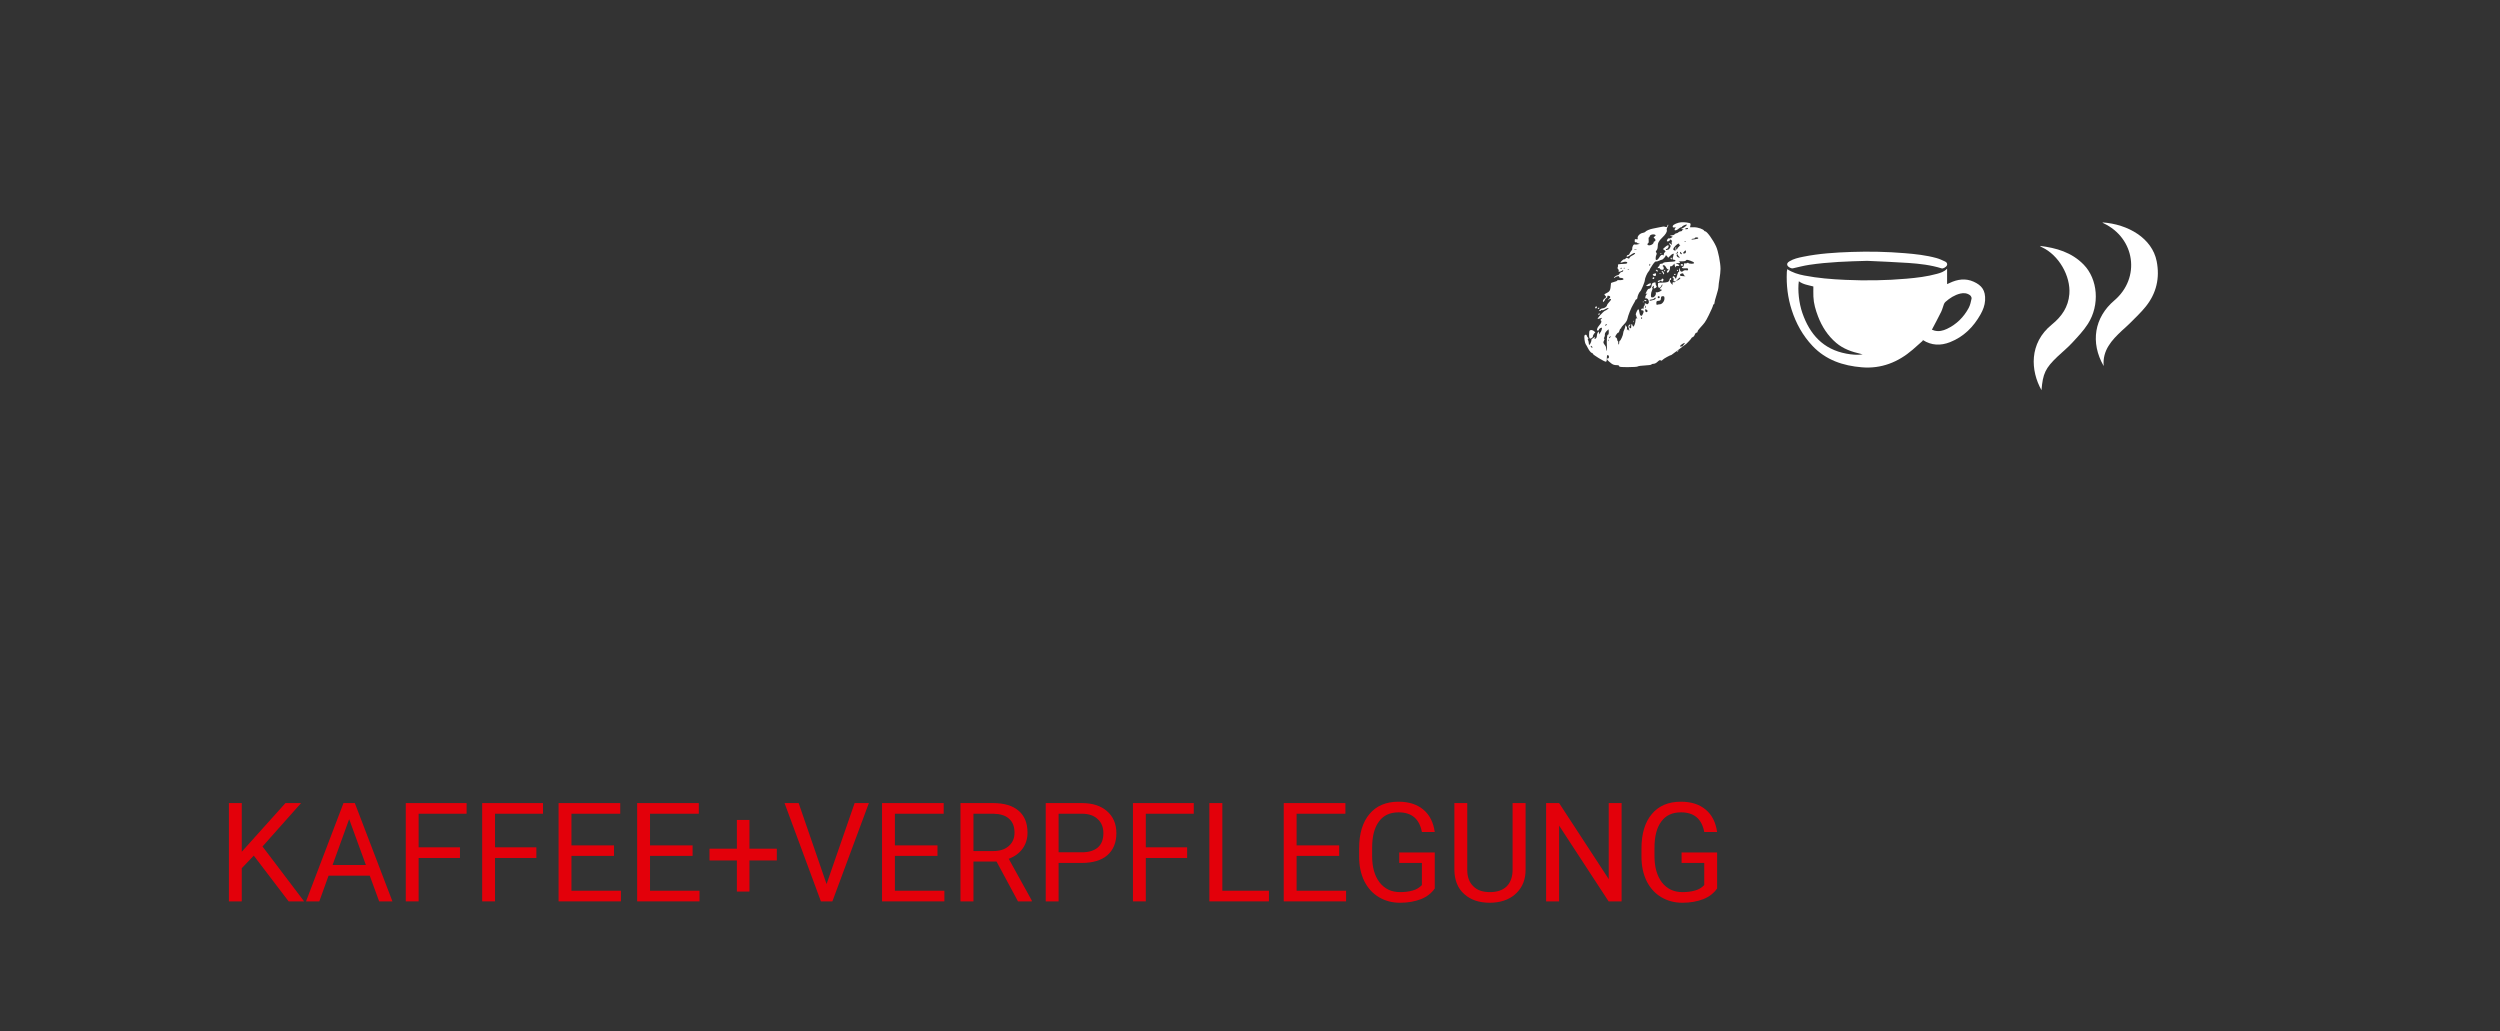 <?xml version="1.0" encoding="UTF-8" standalone="no"?>
<!DOCTYPE svg PUBLIC "-//W3C//DTD SVG 1.1//EN" "http://www.w3.org/Graphics/SVG/1.1/DTD/svg11.dtd">
<svg width="100%" height="100%" viewBox="0 0 921 380" version="1.1" xmlns="http://www.w3.org/2000/svg" xmlns:xlink="http://www.w3.org/1999/xlink" xml:space="preserve" xmlns:serif="http://www.serif.com/" style="fill-rule:evenodd;clip-rule:evenodd;stroke-linejoin:round;stroke-miterlimit:2;">
    <rect x="0" y="0" width="921" height="380" fill="#333333" stroke="none"/>
    <g id="Kaffee" transform="matrix(1,0,0,1,-945.444,-26.105)">
        <g transform="matrix(1.061,0,0,1.061,-489.01,119.846)">
            <g transform="matrix(48,0,0,48,1427.48,224.622)">
                <path d="M0.263,-0.331L0.176,-0.24L0.176,-0L0.083,-0L0.083,-0.711L0.176,-0.711L0.176,-0.359L0.492,-0.711L0.605,-0.711L0.326,-0.397L0.627,-0L0.515,-0L0.263,-0.331Z" style="fill:rgb(227,0,10);fill-rule:nonzero;"/>
            </g>
            <g transform="matrix(48,0,0,48,1457.57,224.622)">
                <path d="M0.475,-0.186L0.177,-0.186L0.11,-0L0.014,-0L0.285,-0.711L0.367,-0.711L0.639,-0L0.543,-0L0.475,-0.186ZM0.206,-0.263L0.447,-0.263L0.326,-0.595L0.206,-0.263Z" style="fill:rgb(227,0,10);fill-rule:nonzero;"/>
            </g>
            <g transform="matrix(48,0,0,48,1488.89,224.622)">
                <path d="M0.475,-0.314L0.176,-0.314L0.176,-0L0.083,-0L0.083,-0.711L0.523,-0.711L0.523,-0.634L0.176,-0.634L0.176,-0.391L0.475,-0.391L0.475,-0.314Z" style="fill:rgb(227,0,10);fill-rule:nonzero;"/>
            </g>
            <g transform="matrix(48,0,0,48,1515.42,224.622)">
                <path d="M0.475,-0.314L0.176,-0.314L0.176,-0L0.083,-0L0.083,-0.711L0.523,-0.711L0.523,-0.634L0.176,-0.634L0.176,-0.391L0.475,-0.391L0.475,-0.314Z" style="fill:rgb(227,0,10);fill-rule:nonzero;"/>
            </g>
            <g transform="matrix(48,0,0,48,1541.95,224.622)">
                <path d="M0.484,-0.329L0.176,-0.329L0.176,-0.077L0.534,-0.077L0.534,-0L0.083,-0L0.083,-0.711L0.529,-0.711L0.529,-0.634L0.176,-0.634L0.176,-0.405L0.484,-0.405L0.484,-0.329Z" style="fill:rgb(227,0,10);fill-rule:nonzero;"/>
            </g>
            <g transform="matrix(48,0,0,48,1569.23,224.622)">
                <path d="M0.484,-0.329L0.176,-0.329L0.176,-0.077L0.534,-0.077L0.534,-0L0.083,-0L0.083,-0.711L0.529,-0.711L0.529,-0.634L0.176,-0.634L0.176,-0.405L0.484,-0.405L0.484,-0.329Z" style="fill:rgb(227,0,10);fill-rule:nonzero;"/>
            </g>
            <g transform="matrix(48,0,0,48,1596.51,224.622)">
                <path d="M0.327,-0.381L0.525,-0.381L0.525,-0.296L0.327,-0.296L0.327,-0.071L0.236,-0.071L0.236,-0.296L0.038,-0.296L0.038,-0.381L0.236,-0.381L0.236,-0.589L0.327,-0.589L0.327,-0.381Z" style="fill:rgb(227,0,10);fill-rule:nonzero;"/>
            </g>
            <g transform="matrix(48,0,0,48,1623.72,224.622)">
                <path d="M0.318,-0.125L0.521,-0.711L0.624,-0.711L0.36,-0L0.277,-0L0.014,-0.711L0.116,-0.711L0.318,-0.125Z" style="fill:rgb(227,0,10);fill-rule:nonzero;"/>
            </g>
            <g transform="matrix(48,0,0,48,1654.26,224.622)">
                <path d="M0.484,-0.329L0.176,-0.329L0.176,-0.077L0.534,-0.077L0.534,-0L0.083,-0L0.083,-0.711L0.529,-0.711L0.529,-0.634L0.176,-0.634L0.176,-0.405L0.484,-0.405L0.484,-0.329Z" style="fill:rgb(227,0,10);fill-rule:nonzero;"/>
            </g>
            <g transform="matrix(48,0,0,48,1681.54,224.622)">
                <path d="M0.343,-0.288L0.176,-0.288L0.176,-0L0.082,-0L0.082,-0.711L0.317,-0.711C0.397,-0.711 0.459,-0.693 0.502,-0.656C0.545,-0.62 0.567,-0.567 0.567,-0.497C0.567,-0.453 0.555,-0.414 0.531,-0.381C0.507,-0.348 0.474,-0.324 0.431,-0.308L0.598,-0.006L0.598,-0L0.498,-0L0.343,-0.288ZM0.176,-0.364L0.32,-0.364C0.367,-0.364 0.404,-0.376 0.431,-0.4C0.459,-0.424 0.473,-0.457 0.473,-0.497C0.473,-0.541 0.46,-0.575 0.433,-0.598C0.407,-0.622 0.369,-0.633 0.32,-0.634L0.176,-0.634L0.176,-0.364Z" style="fill:rgb(227,0,10);fill-rule:nonzero;"/>
            </g>
            <g transform="matrix(48,0,0,48,1711.1,224.622)">
                <path d="M0.176,-0.278L0.176,-0L0.083,-0L0.083,-0.711L0.345,-0.711C0.423,-0.711 0.483,-0.691 0.528,-0.651C0.572,-0.612 0.594,-0.559 0.594,-0.494C0.594,-0.425 0.572,-0.372 0.529,-0.334C0.486,-0.297 0.424,-0.278 0.344,-0.278L0.176,-0.278ZM0.176,-0.355L0.345,-0.355C0.395,-0.355 0.433,-0.367 0.46,-0.39C0.487,-0.414 0.5,-0.448 0.5,-0.493C0.5,-0.535 0.487,-0.569 0.46,-0.594C0.433,-0.62 0.397,-0.633 0.35,-0.634L0.176,-0.634L0.176,-0.355Z" style="fill:rgb(227,0,10);fill-rule:nonzero;"/>
            </g>
            <g transform="matrix(48,0,0,48,1741.38,224.622)">
                <path d="M0.475,-0.314L0.176,-0.314L0.176,-0L0.083,-0L0.083,-0.711L0.523,-0.711L0.523,-0.634L0.176,-0.634L0.176,-0.391L0.475,-0.391L0.475,-0.314Z" style="fill:rgb(227,0,10);fill-rule:nonzero;"/>
            </g>
            <g transform="matrix(48,0,0,48,1767.91,224.622)">
                <path d="M0.177,-0.077L0.514,-0.077L0.514,-0L0.083,-0L0.083,-0.711L0.177,-0.711L0.177,-0.077Z" style="fill:rgb(227,0,10);fill-rule:nonzero;"/>
            </g>
            <g transform="matrix(48,0,0,48,1793.74,224.622)">
                <path d="M0.484,-0.329L0.176,-0.329L0.176,-0.077L0.534,-0.077L0.534,-0L0.083,-0L0.083,-0.711L0.529,-0.711L0.529,-0.634L0.176,-0.634L0.176,-0.405L0.484,-0.405L0.484,-0.329Z" style="fill:rgb(227,0,10);fill-rule:nonzero;"/>
            </g>
            <g transform="matrix(48,0,0,48,1821.02,224.622)">
                <path d="M0.607,-0.093C0.583,-0.059 0.55,-0.033 0.507,-0.016C0.463,0.001 0.413,0.01 0.356,0.01C0.298,0.01 0.247,-0.004 0.202,-0.031C0.157,-0.058 0.122,-0.097 0.097,-0.147C0.073,-0.197 0.06,-0.255 0.06,-0.321L0.06,-0.383C0.06,-0.49 0.085,-0.573 0.135,-0.632C0.184,-0.691 0.255,-0.721 0.345,-0.721C0.419,-0.721 0.479,-0.702 0.524,-0.664C0.57,-0.626 0.597,-0.572 0.607,-0.502L0.514,-0.502C0.496,-0.597 0.44,-0.644 0.346,-0.644C0.283,-0.644 0.235,-0.622 0.203,-0.577C0.17,-0.533 0.154,-0.469 0.154,-0.386L0.154,-0.328C0.154,-0.248 0.172,-0.184 0.208,-0.137C0.245,-0.09 0.294,-0.067 0.356,-0.067C0.392,-0.067 0.422,-0.071 0.449,-0.079C0.475,-0.086 0.497,-0.1 0.514,-0.118L0.514,-0.278L0.35,-0.278L0.35,-0.354L0.607,-0.354L0.607,-0.093Z" style="fill:rgb(227,0,10);fill-rule:nonzero;"/>
            </g>
            <g transform="matrix(48,0,0,48,1853.71,224.622)">
                <path d="M0.583,-0.711L0.583,-0.228C0.583,-0.16 0.562,-0.106 0.52,-0.063C0.478,-0.02 0.421,0.004 0.35,0.009L0.325,0.01C0.247,0.01 0.185,-0.011 0.139,-0.053C0.092,-0.095 0.069,-0.153 0.068,-0.227L0.068,-0.711L0.161,-0.711L0.161,-0.229C0.161,-0.178 0.175,-0.138 0.204,-0.11C0.232,-0.081 0.272,-0.067 0.325,-0.067C0.378,-0.067 0.418,-0.081 0.447,-0.109C0.475,-0.138 0.489,-0.178 0.489,-0.229L0.489,-0.711L0.583,-0.711Z" style="fill:rgb(227,0,10);fill-rule:nonzero;"/>
            </g>
            <g transform="matrix(48,0,0,48,1884.84,224.622)">
                <path d="M0.629,-0L0.535,-0L0.177,-0.548L0.177,-0L0.083,-0L0.083,-0.711L0.177,-0.711L0.536,-0.161L0.536,-0.711L0.629,-0.711L0.629,-0Z" style="fill:rgb(227,0,10);fill-rule:nonzero;"/>
            </g>
            <g transform="matrix(48,0,0,48,1919.06,224.622)">
                <path d="M0.607,-0.093C0.583,-0.059 0.55,-0.033 0.507,-0.016C0.463,0.001 0.413,0.01 0.356,0.01C0.298,0.01 0.247,-0.004 0.202,-0.031C0.157,-0.058 0.122,-0.097 0.097,-0.147C0.073,-0.197 0.06,-0.255 0.06,-0.321L0.06,-0.383C0.06,-0.49 0.085,-0.573 0.135,-0.632C0.184,-0.691 0.255,-0.721 0.345,-0.721C0.419,-0.721 0.479,-0.702 0.524,-0.664C0.57,-0.626 0.597,-0.572 0.607,-0.502L0.514,-0.502C0.496,-0.597 0.44,-0.644 0.346,-0.644C0.283,-0.644 0.235,-0.622 0.203,-0.577C0.17,-0.533 0.154,-0.469 0.154,-0.386L0.154,-0.328C0.154,-0.248 0.172,-0.184 0.208,-0.137C0.245,-0.09 0.294,-0.067 0.356,-0.067C0.392,-0.067 0.422,-0.071 0.449,-0.079C0.475,-0.086 0.497,-0.1 0.514,-0.118L0.514,-0.278L0.35,-0.278L0.35,-0.354L0.607,-0.354L0.607,-0.093Z" style="fill:rgb(227,0,10);fill-rule:nonzero;"/>
            </g>
        </g>
        <g transform="matrix(0.249,0,0,0.249,1367.14,66.248)">
            <path d="M789.999,168.286C787.523,168.931 784.336,170.262 783.046,171.189C780.084,173.319 780.856,176.077 784.189,175.269C786.094,174.808 786.269,174.937 785.237,176.049C784.529,176.81 783.999,177.953 783.999,178.715C783.999,180.488 787.618,179.438 790.38,176.865C791.523,175.8 792.951,175.001 793.713,175.001C794.475,175.001 795.046,174.674 795.046,174.239C795.046,173.314 799.808,171.001 801.713,171.001C803.563,171.001 800.38,174.119 796.57,176.038L793.713,177.477L796.094,178.144C797.713,178.597 797.926,178.841 796.761,178.906C795.808,178.959 795.046,179.445 795.046,180.001C795.046,180.538 794.142,181.001 793.094,181.001C792.046,181.001 790.458,181.685 789.666,182.477C788.808,183.334 787.57,183.953 786.713,183.953C785.883,183.953 784.695,184.62 783.999,185.477C783.324,186.308 781.332,187.023 779.618,187.049C776.57,187.095 776.549,187.126 778.904,188.096L781.332,189.096L779.237,190.525C778.094,191.304 776.514,191.715 775.761,191.429C774.927,191.113 773.908,191.906 773.189,193.429C772.156,195.62 772.257,195.953 773.951,195.953C774.999,195.953 776.345,195.181 776.856,194.287C777.727,192.763 777.951,192.763 779.475,194.287C780.427,195.239 780.734,195.953 780.189,195.953C779.664,195.953 779.472,197.191 779.761,198.715C780.285,201.477 780.285,201.477 778.094,199.533C775.808,197.505 775.076,199.106 777.332,201.199C778.535,202.315 778.535,202.953 777.332,205.239C776.53,206.763 775.528,207.953 775.046,207.953C774.579,207.953 773.475,208.235 772.618,208.572C771.761,208.91 771.046,208.694 771.046,208.096C771.046,207.47 771.618,207.001 772.38,207.001C773.126,207.001 774.19,205.953 774.797,204.62C776.493,200.896 773.904,200.662 770.094,204.195L766.761,207.287L768.951,208.953C770.951,210.475 771.005,210.736 769.57,211.953C768.672,212.715 767.999,214.144 767.999,215.287C767.999,216.81 767.704,217.037 766.761,216.239C765.228,214.942 763.079,216.429 761.12,220.144C760.366,221.572 758.851,223.054 757.856,223.334C756.323,223.767 755.999,223.334 755.999,220.858C755.999,219.239 756.481,216.937 757.047,215.858C757.795,214.429 757.754,213.45 756.904,212.429C755.964,211.302 756.064,210.62 757.38,209.191C758.301,208.191 759.047,205.763 759.047,203.763C759.047,198.334 760.578,195.263 765.713,190.395C770.951,185.429 773.286,181.462 772.477,178.906C772.158,177.9 772.644,175.953 773.57,174.525C774.496,173.096 774.941,171.657 774.57,171.287C774.209,170.925 773.642,171.668 773.332,172.906C772.88,174.715 772.304,175.051 770.57,174.517C767.944,173.709 767.523,173.731 761.999,174.959C759.512,175.511 755.237,176.373 752.38,176.897C747.142,177.859 741.553,180.241 740.517,181.953C740.229,182.429 738.475,183.094 736.57,183.448C732.57,184.193 728.632,188.491 729.388,191.287C729.813,192.855 729.475,193.107 727.475,192.715C725.57,192.342 725.047,192.65 725.047,194.144C725.047,197.382 725.126,197.553 726.475,197.228C727.237,197.044 728.094,197.355 728.475,197.953C728.852,198.545 730.094,199.042 731.332,199.096C733.071,199.172 732.904,199.378 730.523,200.096C728.904,200.584 726.58,200.782 725.475,200.525C723.956,200.171 723.096,200.81 722.142,203.001C721.437,204.62 721.093,206.34 721.38,206.81C721.679,207.3 721.128,208.525 720.094,209.668C719.129,210.734 717.951,212.668 717.57,213.81C717.189,214.953 716.234,215.953 715.523,215.953C713.999,215.953 712.496,217.783 713.332,218.62C713.871,219.158 717.142,217.475 720.856,214.749C722.189,213.77 723.907,213.001 724.761,213.001C726.982,213.001 724.666,215.501 721.047,217.009C719.427,217.683 717.815,219.078 717.475,220.096C716.969,221.616 716.475,221.754 714.761,220.858C713.047,219.962 712.449,220.057 711.475,221.382C710.845,222.239 709.976,222.687 709.628,222.334C708.985,221.681 704.051,225.953 704.019,227.191C704.008,227.615 705.142,227.518 706.57,226.974C710.38,225.522 713.999,225.768 713.999,227.477C713.999,228.605 712.761,229.038 709.237,229.144C706.57,229.224 704.035,229.391 703.475,229.525C702.904,229.661 701.904,229.804 701.142,229.858C700.38,229.912 700.013,230.504 700.285,231.239C700.537,231.92 700.357,233.287 699.904,234.144C699.349,235.191 699.551,236.183 700.475,236.953C701.254,237.603 701.622,238.858 701.285,239.715C700.777,241.003 701.189,241.158 703.57,240.572C705.189,240.174 706.812,239.331 707.237,238.668C707.745,237.874 707.999,238.048 707.999,239.191C707.999,240.213 707.094,241.021 705.761,241.191C704.523,241.349 703.076,242.477 702.523,243.715C701.97,244.953 700.799,245.953 699.904,245.953C697.999,245.953 692.83,249.868 694.666,249.921C695.332,249.94 695.947,249.616 696.142,249.144C696.326,248.697 697.713,248.035 699.237,247.668C701.332,247.162 701.999,247.357 701.999,248.477C701.999,249.445 702.999,249.953 704.904,249.953C706.523,249.953 708.057,250.628 708.37,251.477C708.884,252.874 706.189,253.461 700.285,253.238C699.618,253.213 699.047,253.565 699.047,254.001C699.047,254.444 696.999,255.306 694.523,255.906C692.047,256.505 689.973,257.346 689.941,257.763C689.141,268.239 688.503,269.752 683.904,272.076C681.713,273.182 679.999,274.216 679.999,274.429C679.999,274.641 680.761,275.572 681.713,276.525C683.337,278.149 683.285,278.342 680.713,280.191C679.189,281.287 677.999,283.021 677.999,284.144C677.999,285.953 678.144,285.999 679.523,284.62C680.38,283.763 681.047,282.659 681.047,282.096C681.047,281.538 681.951,280.591 683.094,279.953C684.237,279.315 684.91,278.2 684.618,277.429C684.254,276.469 684.761,276.147 686.285,276.373C689.142,276.796 689.648,278.796 687.332,280.515C686.38,281.222 685.884,282.196 686.285,282.572C686.729,282.989 687.047,282.81 687.047,282.144C687.047,281.501 687.713,281.001 688.57,281.001C690.807,281.001 690.368,282.429 687.049,285.953C685.344,287.763 683.999,289.695 683.999,290.334C683.999,292.215 680.189,295.001 677.618,295.001C676.38,295.001 674.503,295.917 673.523,297.001C671.886,298.81 671.872,299.001 673.38,299.001C674.332,299.001 675.047,298.593 675.047,298.048C675.047,297.495 675.666,297.336 676.523,297.667C677.339,297.984 678.999,297.579 680.237,296.763C681.49,295.936 683.523,295.035 684.856,294.715C687.237,294.144 687.237,294.144 685.285,295.953C684.169,296.987 682.475,298.035 681.332,298.398C678.57,299.275 667.921,311.431 670.57,310.682C671.596,310.392 673.618,309.814 674.951,309.429C677.332,308.743 677.358,308.785 675.618,310.525C674.285,311.858 674.134,312.525 675.047,313.059C676.61,313.974 675.574,316.906 672.545,320.144C669.336,323.572 668.122,327.953 670.38,327.953C671.237,327.953 671.999,327.371 671.999,326.715C671.999,325.096 675.77,322.781 676.498,323.953C677.059,324.856 675.237,329.953 673.999,330.944C673.624,331.244 673.082,332.144 672.761,333.001C672.447,333.836 672.146,333.191 672.094,331.572C672.002,328.715 671.951,328.683 670.523,330.572C669.726,331.626 669.047,333.906 669.047,335.525C669.047,337.334 668.291,338.997 667.142,339.715C665.486,340.75 665.312,340.62 665.808,338.715C666.355,336.62 666.303,336.599 664.618,338.239C663.666,339.166 662.44,339.953 661.951,339.953C661.475,339.953 661.047,340.81 661.047,341.763C661.047,344.048 658.831,349.001 657.808,349.001C657.385,349.001 657.047,347.858 657.047,346.429C657.047,345.001 656.581,342.99 655.999,341.906C655.232,340.477 655.271,339.953 656.142,339.953C656.894,339.953 656.718,339.286 655.666,338.144C654.788,337.191 653.999,335.793 653.999,335.191C653.999,333.572 651.328,333.572 650.73,335.191C649.957,337.286 651.165,346.305 652.44,347.953C653.101,348.808 654.468,351.191 655.554,353.382C657.727,357.763 660.466,361.001 661.999,361.001C662.563,361.001 663.055,361.572 663.065,362.239C663.086,363.645 679.999,373.953 682.285,373.953C683.297,373.953 683.725,372.62 683.754,369.382C683.797,364.525 684.26,363.469 685.904,364.482C687.533,365.486 687.237,369.001 685.523,369.001C682.332,369.001 684.094,371.682 690.475,376.537C692.708,378.236 694.999,379.001 697.856,379.001C700.808,379.001 701.999,379.425 701.999,380.477C701.999,381.692 704.332,381.953 715.189,381.953C723.094,381.953 728.895,381.533 729.666,380.906C730.368,380.333 735.142,379.685 740.189,379.477C745.427,379.261 749.592,378.642 749.808,378.048C750.019,377.47 751.427,377.001 752.951,377.001C754.683,377.001 756.904,375.864 758.904,373.953C761.285,371.679 762.42,371.171 763.38,371.953C764.344,372.739 765.097,372.525 766.39,371.096C767.942,369.382 777.778,363.953 779.332,363.953C779.641,363.953 801.618,347.286 801.618,347.286L805.332,343.477C807.375,341.382 809.046,339.325 809.046,338.906C809.046,338.487 809.904,337.865 810.951,337.525C811.996,337.185 813.308,335.572 813.856,333.953C814.404,332.334 815.566,331.001 816.427,331.001C817.285,331.001 817.999,330.308 817.999,329.477C817.999,328.606 818.856,327.096 819.999,325.953C821.142,324.81 821.999,323.81 821.999,323.62C821.999,323.434 823.731,321.477 825.918,319.191C829.4,315.553 832.476,310.048 838.958,295.858C840.089,293.382 841.046,290.763 841.046,290.144C841.046,289.477 841.463,289.001 842.046,289.001C842.6,289.001 843.046,288.001 843.046,286.763C843.046,285.531 844.374,280.477 845.999,275.525C847.623,270.572 848.973,264.94 848.999,263.001C849.025,261.061 849.71,255.668 850.523,251.001C851.335,246.334 851.988,239.828 851.976,236.525C851.941,227.477 848.548,210.286 845.453,203.477C840.951,193.572 831.881,181.001 829.237,181.001C828.665,181.001 828.041,180.655 827.863,180.239C826.858,177.894 818.57,175.001 812.856,175.001L806.856,175.001L807.475,172.144C807.991,169.763 807.713,169.194 805.808,168.73C800.189,167.36 794.198,167.192 789.999,168.286ZM803.999,177.001C803.999,177.526 802.761,177.953 801.237,177.953C799.046,177.953 798.79,177.752 799.999,176.981C801.999,175.705 803.999,175.715 803.999,177.001ZM756.004,186.715C756.273,186.987 755.618,187.824 754.475,188.668C752.57,190.073 752.566,190.21 754.38,191.544C756.289,192.947 756.094,195.953 754.094,195.953C753.496,195.953 753.047,196.525 753.047,197.287C753.047,199.334 749.904,201.593 746.761,201.804C743.904,201.995 742.809,199.87 745.047,198.475C745.743,198.041 745.985,196.239 745.666,193.858C745.372,191.668 745.56,189.953 746.094,189.953C746.65,189.953 747.047,189.477 747.047,188.81C747.047,185.858 753.63,184.318 756.004,186.715ZM819.046,190.953C819.046,191.525 818.72,191.974 818.285,192.001C817.874,192.027 815.57,192.443 813.285,192.906C810.904,193.387 809.046,193.366 809.046,192.858C809.046,192.371 810.189,191.953 811.523,191.953C812.856,191.953 813.999,191.492 813.999,190.953C813.999,190.387 815.094,189.953 816.523,189.953C817.951,189.953 819.046,190.387 819.046,190.953ZM800.713,196.572C800.392,196.893 799.475,196.939 798.808,196.668C798.037,196.353 798.285,196.106 799.427,196.049C800.475,195.996 801.054,196.232 800.713,196.572ZM791.046,200.62C791.046,201.477 791.588,201.852 792.285,201.477C792.968,201.109 792.285,201.942 790.761,203.334C789.237,204.727 787.999,206.328 787.999,206.906C787.999,207.452 787.475,207.953 786.904,207.953C786.278,207.953 786.033,207.096 786.332,205.953C786.631,204.81 786.427,204.219 785.856,204.572C785.325,204.901 785.124,206.287 785.427,207.525C785.894,209.429 785.631,209.758 783.999,209.313C781.093,208.52 781.493,206.334 785.239,202.525C788.799,198.906 791.046,198.168 791.046,200.62ZM727.761,207.668C726.808,207.925 725.189,207.925 724.237,207.668C723.285,207.41 724.094,207.191 725.999,207.191C727.904,207.191 728.713,207.41 727.761,207.668ZM800.189,213.191C799.645,213.736 798.523,214.001 797.57,213.81C796.096,213.516 796.167,213.191 798.189,211.001C800.211,208.81 800.513,208.739 800.808,210.382C800.996,211.429 800.727,212.654 800.189,213.191ZM789.046,212.477C789.046,213.4 788.189,213.918 786.761,213.858C785.046,213.787 784.916,213.644 786.237,213.287C787.189,213.029 787.999,212.395 787.999,211.906C787.999,211.363 788.208,211.001 788.523,211.001C788.827,211.001 789.046,211.62 789.046,212.477ZM794.682,214.62C793.771,215.558 791.999,214.049 791.999,212.334C791.999,210.99 792.189,211.001 793.618,212.429C794.475,213.287 794.976,214.317 794.682,214.62ZM782.563,215.763C782.199,216.709 781.647,218.715 781.332,220.239C780.859,222.525 781.106,223.001 782.761,223.001C783.904,223.001 784.985,223.593 785.285,224.382C785.701,225.481 783.951,225.85 776.713,226.191C770.904,226.465 767.48,227.05 767.237,227.81C767.028,228.464 765.761,229.001 764.427,229.001C762.999,229.001 761.999,229.57 761.999,230.382C761.999,231.159 761.332,232.317 760.475,233.029C758.57,234.612 758.51,236.131 760.38,235.415C761.13,235.129 761.984,235.572 762.332,236.429C762.683,237.292 764.047,237.953 765.475,237.953C767.475,237.953 767.999,237.439 767.999,235.477C767.999,234.144 767.515,233.001 766.951,233.001C766.38,233.001 766.169,232.568 766.488,232.048C767.667,230.128 769.715,231.096 771.524,234.429C772.712,236.62 773.871,237.583 774.904,237.239C775.792,236.943 775.523,237.44 774.285,238.382C773.046,239.324 772.334,240.67 772.645,241.477C773.657,244.101 777.237,239.572 777.237,235.668C777.237,233.096 777.61,232.285 778.618,232.668C779.382,232.957 780.829,232.191 781.856,230.953L783.713,228.715L784.475,232.096C784.99,234.382 785.391,234.906 785.713,233.715C786.024,232.566 786.951,232.048 788.38,232.225C791.983,232.673 791.713,230.588 787.999,229.285C785.142,228.282 784.944,228.066 786.951,228.143C790.951,228.294 791.999,228.077 791.999,227.096C791.999,226.581 791.189,225.969 790.237,225.763C789.255,225.55 791.046,225.403 794.285,225.429C798.285,225.462 800.361,225.032 800.951,224.048C801.692,222.814 802.57,222.879 807.427,224.531C813.999,226.766 814.808,229.001 809.046,229.001C806.856,229.001 804.849,228.541 804.475,227.953C804.031,227.255 803.38,227.255 802.523,227.953C801.842,228.508 800.475,228.71 799.618,228.382C798.396,227.915 797.999,228.382 797.999,230.287C797.999,231.715 797.338,233.063 796.475,233.392C793.136,234.667 795.046,236.202 799.523,235.839C803.332,235.531 803.999,235.754 803.999,237.334C803.999,238.807 803.427,239.083 801.237,238.668C799.523,238.342 797.825,238.736 796.761,239.704C794.427,241.829 792.027,240.62 791.959,237.287C791.911,234.906 791.792,234.801 791.094,236.525C790.631,237.668 790.489,239.055 790.761,239.763C791.017,240.429 790.775,241.001 790.237,241.001C789.698,241.001 788.951,242.144 788.618,243.477C788.27,244.867 787.539,247.144 786.951,248.668L785.904,251.382L784.332,249.096C783.154,247.382 782.475,247.096 781.618,247.953C780.751,248.82 780.808,249.291 781.856,249.906C782.715,250.409 782.985,251.525 782.57,252.858C782.015,254.644 782.285,255.001 784.189,255.001C785.904,255.001 786.13,255.227 785.094,255.906C784.332,256.405 783.115,256.576 782.38,256.287C781.491,255.937 781.046,256.525 781.046,258.048L781.046,260.334L779.06,258.239C776.893,255.953 776.295,253.001 777.999,253.001C778.588,253.001 779.046,252.334 779.046,251.477C779.046,248.846 776.963,249.953 776.36,252.906C775.71,256.087 772.951,257.001 763.999,257.001C759.427,257.001 759.427,257.001 759.427,260.429C759.427,265.763 762.408,266.082 764.758,261.001C765.595,259.191 765.916,258.986 765.951,260.239C765.978,261.219 765.158,262.81 764.037,263.953C761.607,266.429 761.511,267.001 763.523,267.001C764.38,267.001 765.046,267.376 765.046,267.858C765.046,269.181 758.856,271.902 757.237,271.29C756.189,270.895 755.871,271.162 756.219,272.144C757.102,274.633 754.38,278.565 751.618,278.791C749.274,278.982 749.047,278.667 749.047,275.239C749.047,273.144 749.722,270.19 750.57,268.572C751.57,266.668 751.733,265.438 751.047,265.001C750.402,264.591 750.713,263.675 751.856,262.62C753.642,260.972 753.695,261.001 753.237,263.382C752.834,265.477 753.068,265.776 754.761,265.328C757.047,264.722 758.389,262.369 756.951,261.489C756.418,261.162 755.999,259.858 755.999,258.525C755.999,256.39 755.713,256.223 753.237,256.906C751.188,257.471 750.388,258.429 750.136,260.62C749.742,264.048 748.298,265.975 746.094,266.014C744.726,266.039 743.373,267.953 741.291,272.81C740.938,273.636 741.38,273.826 742.618,273.382C744.332,272.766 744.351,272.821 742.856,274.092C740.761,275.874 739.732,281.042 741.618,280.313C743.565,279.561 745.999,282.429 745.999,285.477C745.999,288.144 743.248,290.016 742.081,288.144C741.659,287.468 740.904,287.434 739.951,288.048C738.808,288.786 738.776,289.001 739.808,289.001C740.799,289.001 740.713,289.429 739.475,290.667C738.549,291.593 738.02,293.096 738.285,294.048C738.619,295.253 738.237,295.621 736.999,295.287C736.047,295.029 734.974,295.532 734.666,296.382C734.275,297.457 734.666,297.953 735.904,297.953C738.548,297.953 738.91,299.858 736.972,303.572C735.581,306.239 735.094,306.542 733.761,305.572C732.879,304.931 732.043,302.715 731.856,300.525C731.41,295.287 729.876,295.144 727.767,300.144C726.441,303.287 726.285,304.667 727.142,305.667C727.795,306.429 727.958,307.001 727.523,307.001C727.087,307.001 727.353,307.715 728.142,308.667C729.325,310.096 729.305,310.259 727.999,309.81C726.846,309.414 726.43,310.144 726.29,312.81C726.089,316.62 724.142,321.953 722.951,321.953C722.521,321.953 721.947,321.001 721.632,319.763C720.884,316.825 719.715,318.239 719.82,321.953C719.882,324.144 719.535,324.763 718.475,324.352C716.666,323.65 716.54,321.823 718.189,320.211C719.136,319.285 719.047,319.001 717.808,319.001C715.974,319.001 714.904,322.239 716.108,324.144C716.59,324.906 716.91,326.334 716.856,327.477C716.774,329.191 716.698,329.232 716.318,327.763C715.802,325.763 714.416,325.514 713.666,327.287C713.377,327.968 713.334,327.048 713.57,325.239C713.806,323.429 713.592,321.953 713.094,321.953C712.592,321.953 711.978,321.191 711.713,320.239C711.402,319.117 711.204,319.429 711.142,321.144C711.088,322.628 710.386,325.001 709.523,326.62C708.659,328.239 707.999,330.385 707.999,331.572C707.999,334.334 704.171,343.001 702.951,343.001C702.419,343.001 701.999,344.429 701.999,346.239C701.999,348.525 701.733,349.071 701.094,348.096C700.595,347.334 700.403,346.16 700.666,345.477C700.922,344.81 700.658,343.931 700.094,343.572C699.518,343.206 699.047,342.048 699.047,341.001C699.047,339.953 698.297,338.689 697.38,338.191C695.865,337.369 695.882,337.001 697.57,334.144C698.583,332.429 699.969,331.001 700.618,331.001C701.26,331.001 702.115,329.62 702.475,328.001C702.835,326.382 703.58,325.001 704.094,325.001C704.65,325.001 705.047,324.525 705.047,323.858C705.047,323.227 706.904,320.879 709.189,318.62C711.761,316.078 713.623,313.188 714.098,311.001C715.423,304.906 719.686,294.26 722.907,289.001C724.599,286.239 725.999,283.565 725.999,283.096C725.999,282.614 726.666,281.989 727.523,281.667C728.354,281.356 729.047,280.144 729.047,279.001C729.047,276.906 731.713,270.906 733.047,270.002C734.548,268.984 739.999,255.953 739.999,253.382C739.999,250.525 743.515,242.437 745.713,240.239C746.475,239.477 747.047,238.538 747.047,238.048C747.047,237.576 748.863,234.477 751.094,231.144C753.708,227.239 755.631,225.282 756.523,225.62C757.265,225.901 759.38,225.417 761.094,224.572C762.808,223.728 764.769,223.001 765.332,223.001C766.651,223.001 770.979,218.144 771.018,216.62C771.033,216.014 771.874,216.572 772.808,217.81L774.57,220.144L777.523,217.219C780.951,213.822 783.604,213.056 782.563,215.763ZM789.046,216.144C789.046,216.779 789.808,217.879 790.761,218.62C792.189,219.731 792.221,219.953 790.951,219.953C790.094,219.953 788.886,219.422 788.189,218.739C786.761,217.337 786.642,215.001 787.999,215.001C788.61,215.001 789.046,215.477 789.046,216.144ZM747.999,230.477C747.999,231.334 747.599,231.953 747.047,231.953C746.494,231.953 746.334,231.334 746.666,230.477C746.997,229.62 747.397,229.001 747.618,229.001C747.839,229.001 747.999,229.62 747.999,230.477ZM705.999,235.429C705.999,235.674 705.57,236.123 704.999,236.477C704.453,236.815 703.999,236.62 703.999,236.048C703.999,235.477 704.453,235.001 704.999,235.001C705.57,235.001 705.999,235.185 705.999,235.429ZM710.713,235.62C710.392,235.941 709.475,235.987 708.808,235.715C708.037,235.401 708.285,235.153 709.427,235.096C710.475,235.044 711.054,235.279 710.713,235.62ZM716.713,237.62C716.392,237.941 715.475,237.987 714.808,237.715C714.037,237.401 714.285,237.153 715.427,237.096C716.475,237.044 717.054,237.279 716.713,237.62ZM797.475,244.953C797.807,246.001 798.889,247.104 799.808,247.334C800.735,247.566 799.904,247.61 797.999,247.429C796.094,247.249 793.906,247.074 793.237,247.048C792.577,247.023 791.999,246.334 791.999,245.572C791.999,244.365 793.237,243.64 796.189,243.119C796.547,243.055 797.143,243.906 797.475,244.953ZM791.046,252.144C789.808,253.124 788.019,253.931 787.142,253.906C785.808,253.866 785.783,253.757 786.999,253.287C787.832,252.964 789.056,251.906 789.808,250.858C790.561,249.81 791.619,249.291 792.237,249.668C792.921,250.084 792.475,251.013 791.046,252.144ZM761.999,278.477C761.999,279.334 761.38,279.953 760.523,279.953C759.666,279.953 759.047,279.334 759.047,278.477C759.047,277.62 759.666,277.001 760.523,277.001C761.38,277.001 761.999,277.62 761.999,278.477ZM769.046,280.525C769.046,284.525 765.425,289.001 762.189,289.001C761.047,289.001 759.516,289.266 758.618,289.62C757.39,290.103 757.047,289.572 757.047,287.191C757.047,284.502 757.427,284.104 760.285,283.81C763.142,283.516 763.556,283.096 763.808,280.239C764.044,277.572 764.531,277.001 766.57,277.001C768.712,277.001 769.046,277.477 769.046,280.525ZM755.999,280.334C755.999,281.122 754.761,282.062 753.237,282.429C751.713,282.797 749.707,283.331 748.761,283.62C747.808,283.911 747.047,283.657 747.047,283.048C747.047,282.44 748.189,281.953 749.618,281.953C751.047,281.953 752.867,281.276 753.713,280.429C755.523,278.62 755.999,278.6 755.999,280.334ZM741.285,293.048C740.992,294.191 740.55,294.886 740.285,294.62C739.768,294.103 740.666,291.001 741.332,291.001C741.598,291.001 741.577,291.906 741.285,293.048ZM743.999,298.906C743.999,299.858 743.343,300.62 742.523,300.62C741.666,300.62 741.047,300.32 741.047,299.906C741.047,299.504 740.776,298.525 740.427,297.667C739.949,296.49 740.285,296.263 741.904,296.667C743.047,296.953 743.999,297.97 743.999,298.906ZM735.999,309.572C735.999,310.429 735.561,310.825 734.999,310.477C734.427,310.123 734.251,309.45 734.587,308.906C735.407,307.578 735.999,307.858 735.999,309.572ZM682.999,320.001C682.142,320.526 681.323,320.686 681.047,320.382C680.793,320.102 681.237,319.458 681.999,319.001C682.761,318.544 683.672,318.366 683.951,318.62C684.255,318.896 683.856,319.475 682.999,320.001ZM686.666,329.953C686.731,332.715 686.348,333.953 685.428,333.953C683.926,333.953 683.372,340.81 683.929,352.525C684.218,358.62 683.461,359.995 682.828,354.525C682.629,352.81 682.246,351.269 681.951,351.001C681.66,350.736 680.708,349.382 679.808,347.953C678.388,345.698 678.365,345.048 679.618,342.667C680.52,340.953 680.661,339.953 679.999,339.953C679.251,339.953 679.251,339.382 679.999,337.953C680.598,336.81 680.986,335.423 680.906,334.715C680.631,332.299 681.095,331.191 683.456,328.62C684.767,327.191 686.058,325.953 686.237,325.953C686.42,325.953 686.613,327.763 686.666,329.953ZM688.731,338.048C688.041,339.191 687.359,339.559 687.142,338.906C686.924,338.252 687.332,337.392 688.094,336.898C690.041,335.635 690.112,335.763 688.731,338.048ZM686.713,343.191C686.407,343.972 686.15,343.715 686.094,342.572C686.043,341.525 686.286,340.907 686.618,341.239C686.972,341.593 687.013,342.429 686.713,343.191ZM799.046,346.81C799.046,347.288 794.146,352.845 794.57,352.048C795.136,350.987 794.904,350.791 793.666,351.286C792.713,351.667 791.999,351.627 791.999,351.191C791.999,349.944 795.904,346.972 798.761,346.046C798.932,345.99 799.046,346.296 799.046,346.81ZM662.523,352.239C663.117,352.692 662.808,353.001 661.761,353.001C660.808,353.001 659.999,352.235 659.999,351.334C659.999,350.382 660.326,350.055 660.761,350.572C661.196,351.089 661.951,351.804 662.523,352.239ZM789.456,358.048C789.12,358.582 788.332,359.001 787.666,359.001C786.921,359.001 787.046,358.633 787.999,358.021C789.904,356.797 790.24,356.803 789.456,358.048Z" style="fill:white;fill-rule:nonzero;"/>
            <path d="M762.808,213.715C763.475,213.987 764.392,213.941 764.713,213.62C765.054,213.279 764.475,213.044 763.427,213.096C762.285,213.153 762.037,213.401 762.808,213.715Z" style="fill:white;fill-rule:nonzero;"/>
            <path d="M666.666,293.477C666.308,294.429 666.648,295.001 667.57,295.001C668.401,295.001 669.047,294.334 669.047,293.477C669.047,292.62 668.651,291.953 668.142,291.953C667.633,291.953 666.987,292.62 666.666,293.477Z" style="fill:white;fill-rule:nonzero;"/>
            <path d="M670.523,294.953C670.169,295.525 670.332,295.953 670.904,295.953C671.475,295.953 672.169,295.525 672.523,294.953C672.877,294.382 672.713,293.953 672.142,293.953C671.57,293.953 670.877,294.382 670.523,294.953Z" style="fill:white;fill-rule:nonzero;"/>
            <path d="M671.475,303.001C670.601,304.48 671.332,305.072 672.856,304.12C673.713,303.584 673.815,303.048 673.142,302.62C672.57,302.256 671.813,302.429 671.475,303.001Z" style="fill:white;fill-rule:nonzero;"/>
            <path d="M658.475,327.784C657.892,328.196 657.47,330.953 657.523,334.001C657.592,338.001 658.029,339.556 659.142,339.771C660.38,340.01 664.278,336.88 663.142,336.56C662.34,336.335 665.523,330.966 666.475,330.937C667.062,330.919 666.475,330.035 665.142,328.928C662.761,326.949 660.261,326.521 658.475,327.784Z" style="fill:white;fill-rule:nonzero;"/>
            <path d="M777.999,220.906C777.999,221.45 778.427,222.123 778.999,222.477C779.544,222.815 779.999,222.382 779.999,221.525C779.999,220.668 779.544,219.953 778.999,219.953C778.427,219.953 777.999,220.361 777.999,220.906Z" style="fill:white;fill-rule:nonzero;"/>
            <path d="M793.618,229.706C792.387,230.916 793.046,231.953 795.046,231.953C796.189,231.953 797.046,231.586 797.046,231.096C797.046,229.953 794.441,228.896 793.618,229.706Z" style="fill:white;fill-rule:nonzero;"/>
            <path d="M755.999,238.334C755.999,238.548 756.666,239.278 757.523,240.001C758.742,241.029 759.047,240.953 759.047,239.62C759.047,238.668 758.393,237.953 757.523,237.953C756.666,237.953 755.999,238.12 755.999,238.334Z" style="fill:white;fill-rule:nonzero;"/>
            <path d="M768.495,239.001C767.436,240.715 768.291,240.976 769.744,239.382C770.439,238.62 770.602,237.953 770.094,237.953C769.575,237.953 768.848,238.429 768.495,239.001Z" style="fill:white;fill-rule:nonzero;"/>
            <path d="M787.475,238.953C787.829,239.525 788.298,239.953 788.57,239.953C788.842,239.953 789.046,239.525 789.046,238.953C789.046,238.431 788.523,237.953 787.951,237.953C787.38,237.953 787.152,238.431 787.475,238.953Z" style="fill:white;fill-rule:nonzero;"/>
            <path d="M765.046,240.287C765.046,241.239 765.475,241.953 766.046,241.953C766.602,241.953 767.046,242.715 767.046,243.668C767.046,244.906 767.351,245.078 768.142,244.287C768.963,243.465 768.713,242.62 767.142,240.906C765.396,239.001 765.046,238.898 765.046,240.287Z" style="fill:white;fill-rule:nonzero;"/>
            <path d="M753.332,243.834C750.786,244.581 751.427,246.603 754.38,247.134C755.758,247.382 756.337,246.858 756.475,245.239C756.58,244.001 756.41,243.043 756.094,243.096C755.771,243.15 754.57,243.471 753.332,243.834Z" style="fill:white;fill-rule:nonzero;"/>
            <path d="M761.285,243.668C762.237,243.925 763.615,243.925 764.285,243.668C764.953,243.411 764.142,243.191 762.523,243.191C760.904,243.191 760.334,243.411 761.285,243.668Z" style="fill:white;fill-rule:nonzero;"/>
            <path d="M783.046,244.953C783.046,245.534 783.666,245.714 784.523,245.382C785.38,245.05 785.999,244.631 785.999,244.382C785.999,244.133 785.38,243.953 784.523,243.953C783.666,243.953 783.046,244.373 783.046,244.953Z" style="fill:white;fill-rule:nonzero;"/>
            <path d="M751.511,249.953C750.811,251.096 752.466,252.248 753.427,251.287C754.407,250.307 754.189,249.001 753.047,249.001C752.475,249.001 751.861,249.382 751.511,249.953Z" style="fill:white;fill-rule:nonzero;"/>
            <path d="M765.046,251.953C765.046,252.463 763.808,253.048 762.38,253.213C759.523,253.541 757.763,255.953 760.38,255.953C761.237,255.953 761.999,255.483 761.999,254.953C761.999,254.391 762.666,253.953 763.523,253.953C764.38,253.953 765.046,254.495 765.046,255.191C765.046,255.992 765.601,255.858 766.618,254.81C767.45,253.953 767.867,252.654 767.504,252.048C766.704,250.715 765.046,250.651 765.046,251.953Z" style="fill:white;fill-rule:nonzero;"/>
            <path d="M743.904,259.964L741.523,261.953L744.666,261.993C747.427,262.028 749.047,260.711 749.047,258.429C749.047,257.304 745.999,258.214 743.904,259.964Z" style="fill:white;fill-rule:nonzero;"/>
            <path d="M739.047,282.906C739.047,284.048 741.862,284.998 742.434,284.048C742.712,283.589 742.047,282.949 740.999,282.667C739.951,282.386 739.047,282.497 739.047,282.906Z" style="fill:white;fill-rule:nonzero;"/>
            <path d="M737.094,285.572C737.123,286.715 737.351,286.963 737.666,286.191C737.937,285.525 737.914,284.608 737.618,284.287C737.304,283.946 737.068,284.525 737.094,285.572Z" style="fill:white;fill-rule:nonzero;"/>
            <path d="M723.094,314.572C723.122,315.715 723.359,315.972 723.666,315.191C723.965,314.429 723.945,313.593 723.618,313.239C723.311,312.907 723.069,313.525 723.094,314.572Z" style="fill:white;fill-rule:nonzero;"/>
        </g>
        <g transform="matrix(1.191,0,0,1.191,-309.295,-22.691)">
            <g transform="matrix(0.472,0,0,0.472,1651.09,136.21)">
                <path d="M0,14.28C0.44,14.437 1.073,14.72 1.736,14.888C4.59,15.612 7.293,14.961 9.854,13.752C16.133,10.789 20.841,6.096 24.107,0.039C25.11,-1.822 25.568,-4.019 26.005,-6.118C26.14,-6.765 25.576,-7.865 24.991,-8.298C23.108,-9.691 20.907,-9.944 18.638,-9.393C14.875,-8.479 11.717,-6.455 8.866,-3.916C8.437,-3.535 8.091,-2.984 7.883,-2.444C7.247,-0.788 6.857,0.98 6.081,2.562C4.168,6.457 2.093,10.273 0,14.28M-87.2,-17.465C-88.015,-11.66 -87.147,-3.195 -84.884,3.336C-80.037,17.318 -71.282,27.135 -56.09,29.974C-52.547,30.636 -49,30.983 -45.403,30.494C-45.81,30.314 -46.225,30.212 -46.642,30.117C-52.479,28.789 -58.06,26.883 -62.715,22.923C-68.264,18.202 -72.066,12.261 -74.639,5.515C-76.224,1.357 -77.483,-2.911 -77.66,-7.402C-77.748,-9.617 -77.676,-11.838 -77.676,-14.039C-81.079,-14.95 -84.38,-15.339 -87.2,-17.465M-5.836,21.394C-8.084,23.387 -10.309,25.406 -12.584,27.368C-22.152,35.621 -33.163,39.978 -45.881,38.932C-58.182,37.92 -69.458,34.208 -78.238,24.915C-84.644,18.135 -89.032,10.177 -91.876,1.34C-94.469,-6.714 -95.449,-14.985 -95.068,-23.426C-95.062,-23.557 -95.067,-23.689 -95.046,-23.818C-94.958,-24.357 -94.862,-24.894 -94.778,-25.383C-91.356,-23.114 -87.555,-21.983 -83.616,-21.219C-74.732,-19.495 -65.738,-18.778 -56.717,-18.375C-43.329,-17.779 -29.949,-17.962 -16.594,-19.142C-9.903,-19.733 -3.231,-20.514 3.269,-22.304C5.615,-22.95 7.984,-23.622 9.959,-25.698L9.959,-15.583C10.662,-15.896 11.13,-16.088 11.585,-16.309C16.737,-18.808 22.136,-19.552 27.389,-17.162C32.512,-14.831 35.287,-11.634 34.857,-4.84C34.652,-1.601 33.5,1.357 31.943,4.142C27.29,12.463 20.86,18.926 11.877,22.459C5.788,24.854 -0.236,24.696 -5.919,21.061C-6.022,20.994 -6.154,20.972 -6.273,20.93C-6.127,21.084 -5.981,21.239 -5.836,21.394" style="fill:white;fill-rule:nonzero;"/>
            </g>
            <g transform="matrix(0.472,0,0,0.472,1631.08,121.179)">
                <path d="M0,1.01C-12.713,1.357 -25.399,1.735 -37.98,3.626C-41.59,4.169 -45.14,5.118 -48.71,5.914C-49.75,6.146 -51.727,5.156 -52.279,4.032C-52.74,3.093 -52.378,2.203 -51.035,1.368C-48.279,-0.345 -45.152,-1.023 -42.034,-1.66C-31.57,-3.795 -20.954,-4.459 -10.31,-4.827C1.34,-5.23 12.977,-4.984 24.594,-4.019C31.595,-3.438 38.582,-2.693 45.379,-0.825C47.334,-0.287 49.214,0.581 51.053,1.456C52.017,1.915 52.769,2.76 52.227,4.016C51.772,5.072 49.721,6.24 48.807,5.953C41.72,3.726 34.387,2.903 27.038,2.389C18.038,1.76 9.014,1.455 0,1.01" style="fill:white;fill-rule:nonzero;"/>
            </g>
        </g>
    </g>
    <g transform="matrix(1.23,0,0,1.23,752.087,90.588)">
        <path d="M0,43.218C-3.285,37.401 -3.799,29.144 3.105,23.551C6.046,21.168 8.035,18.298 8.343,14.423C8.774,8.986 5.131,2.728 0.176,0.425C-0.058,0.317 -0.283,0.191 -0.478,0C4.437,0.588 9.048,1.929 12.63,5.604C16.895,9.979 17.523,17.66 13.918,23.331C12.578,25.439 10.794,27.286 9.084,29.133C7.755,30.569 6.209,31.801 4.791,33.156C1.168,36.619 0.4,38.226 0,43.218" style="fill:white;fill-rule:nonzero;"/>
    </g>
    <g transform="matrix(1.23,0,0,1.23,774.995,81.929)">
        <path d="M0,43.023C-4.063,35.969 -2.79,28.465 3.18,23.386C11.125,16.627 9.453,4.71 -0.065,0.247C-0.168,0.198 -0.254,0.112 -0.406,0C7.394,0.536 14.526,4.796 15.871,11.631C16.857,16.635 15.806,21.191 12.642,25.165C11.21,26.963 9.497,28.54 7.88,30.186C7.118,30.963 6.275,31.661 5.479,32.406C2.406,35.285 -0.41,38.3 0,43.023" style="fill:white;fill-rule:nonzero;"/>
    </g>
</svg>
